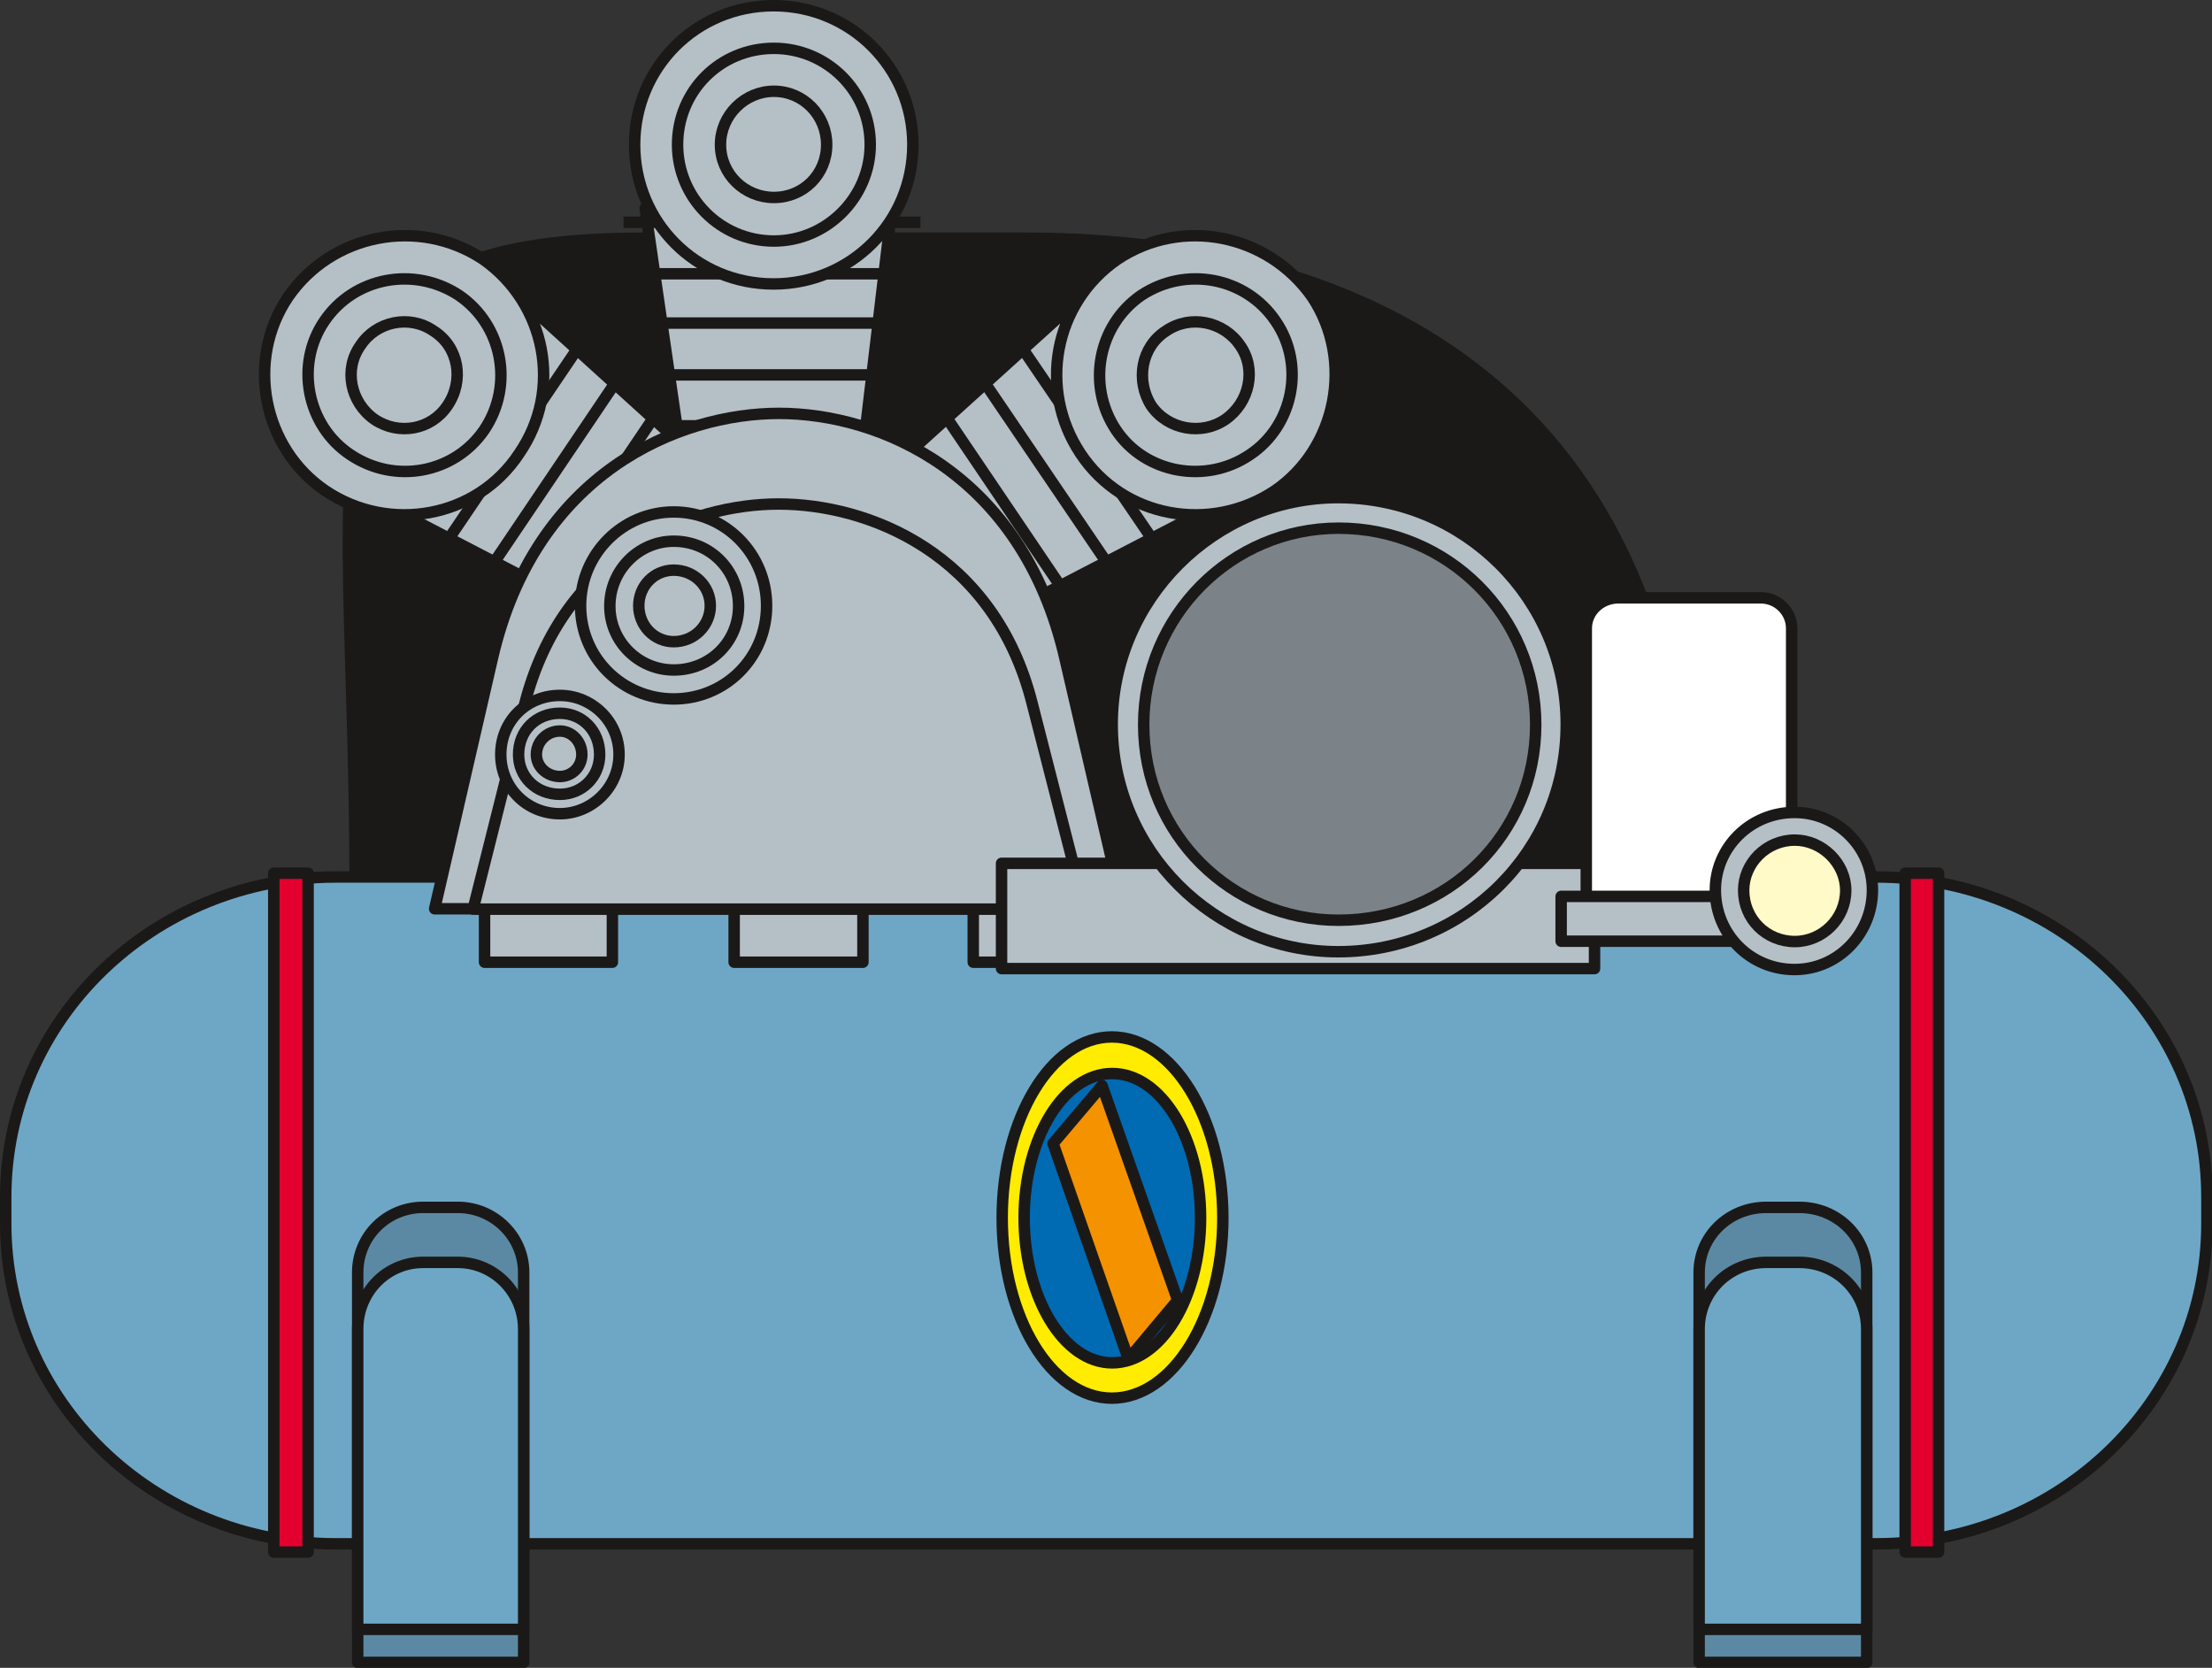 <svg xmlns="http://www.w3.org/2000/svg" version="1.2" width="69.57mm" height="52.45mm" viewBox="0 0 6957 5245" preserveAspectRatio="xMidYMid" fill-rule="evenodd" stroke-width="28.222" stroke-linejoin="round" xml:space="preserve"><rect x="0" y="0" width="6957" height="5245" fill="#333333" stroke="none"/><defs class="ClipPathGroup"><clipPath id="a" clipPathUnits="userSpaceOnUse"><path d="M0 0h6957v5245H0z"/></clipPath></defs><g class="SlideGroup"><g class="Slide" clip-path="url(#a)"><g class="Page"><g class="com.sun.star.drawing.ClosedBezierShape"><path class="BoundingBox" fill="none" d="M1078 731h4257v2080H1078z"/><path fill="#1B1918" d="M1117 2792c0-1492-243-2043 912-2043h1190c1159 0 2096 551 2096 2043H1117Z"/><path fill="none" stroke="#1B1918" stroke-width="36" stroke-linejoin="miter" d="M1117 2792c0-1492-243-2043 912-2043h1190c1159 0 2096 551 2096 2043H1117Z"/></g><g class="com.sun.star.drawing.ClosedBezierShape"><path class="BoundingBox" fill="none" d="M0 2740h6960v2134H0z"/><path fill="#6EA7C6" d="M5902 4855c574 0 1039-450 1039-1007v-84c0-557-465-1006-1039-1006H1056C482 2758 18 3207 18 3764v84c0 557 464 1007 1038 1007h4846Z"/><path fill="none" stroke="#1B1918" stroke-width="36" stroke-linejoin="miter" d="M5902 4855c574 0 1039-450 1039-1007v-84c0-557-465-1006-1039-1006H1056C482 2758 18 3207 18 3764v84c0 557 464 1007 1038 1007h4846Z"/></g><g class="com.sun.star.drawing.PolyPolygonShape"><path class="BoundingBox" fill="none" d="M1506 2763h439v283h-439z"/><path fill="#B5C0C6" d="M1926 3026v-245h-402v245h402Z"/><path fill="none" stroke="#1B1918" stroke-width="36" stroke-linejoin="miter" d="M1926 3026v-245h-402v245h402Z"/></g><g class="com.sun.star.drawing.PolyPolygonShape"><path class="BoundingBox" fill="none" d="M2291 2763h442v283h-442z"/><path fill="#B5C0C6" d="M2714 3026v-245h-405v245h405Z"/><path fill="none" stroke="#1B1918" stroke-width="36" stroke-linejoin="miter" d="M2714 3026v-245h-405v245h405Z"/></g><g class="com.sun.star.drawing.PolyPolygonShape"><path class="BoundingBox" fill="none" d="M3043 2763h442v283h-442z"/><path fill="#B5C0C6" d="M3466 3026v-245h-405v245h405Z"/><path fill="none" stroke="#1B1918" stroke-width="36" stroke-linejoin="miter" d="M3466 3026v-245h-405v245h405Z"/></g><g class="com.sun.star.drawing.PolyPolygonShape"><path class="BoundingBox" fill="none" d="M2008 637h819v1252h-819z"/><path fill="#B5C0C6" d="m2660 1870 145-1215h-776l177 1215h454Z"/><path fill="none" stroke="#1B1918" stroke-width="36" stroke-linejoin="miter" d="m2660 1870 145-1215h-776l177 1215h454Z"/></g><g class="com.sun.star.drawing.PolyPolygonShape"><path class="BoundingBox" fill="none" d="M2136 1816h587v1h-587z"/></g><g fill="none" class="com.sun.star.drawing.LineShape"><path class="BoundingBox" d="M2136 1798h587v37h-587z"/><path stroke="#1B1918" stroke-width="36" stroke-linejoin="miter" d="M2136 1816h586"/></g><g class="com.sun.star.drawing.PolyPolygonShape"><path class="BoundingBox" fill="none" d="M2113 1656h636v1h-636z"/></g><g fill="none" class="com.sun.star.drawing.LineShape"><path class="BoundingBox" d="M2113 1638h636v37h-636z"/><path stroke="#1B1918" stroke-width="36" stroke-linejoin="miter" d="M2748 1656h-635"/></g><g class="com.sun.star.drawing.PolyPolygonShape"><path class="BoundingBox" fill="none" d="M2088 1499h684v1h-684z"/></g><g fill="none" class="com.sun.star.drawing.LineShape"><path class="BoundingBox" d="M2088 1481h684v37h-684z"/><path stroke="#1B1918" stroke-width="36" stroke-linejoin="miter" d="M2771 1499h-683"/></g><g class="com.sun.star.drawing.PolyPolygonShape"><path class="BoundingBox" fill="none" d="M2062 1339h732v1h-732z"/></g><g fill="none" class="com.sun.star.drawing.LineShape"><path class="BoundingBox" d="M2062 1321h732v37h-732z"/><path stroke="#1B1918" stroke-width="36" stroke-linejoin="miter" d="M2793 1339h-731"/></g><g class="com.sun.star.drawing.PolyPolygonShape"><path class="BoundingBox" fill="none" d="M2037 1179h783v1h-783z"/></g><g fill="none" class="com.sun.star.drawing.LineShape"><path class="BoundingBox" d="M2037 1161h783v37h-783z"/><path stroke="#1B1918" stroke-width="36" stroke-linejoin="miter" d="M2819 1179h-782"/></g><g class="com.sun.star.drawing.PolyPolygonShape"><path class="BoundingBox" fill="none" d="M2012 1016h834v1h-834z"/></g><g fill="none" class="com.sun.star.drawing.LineShape"><path class="BoundingBox" d="M2012 998h834v37h-834z"/><path stroke="#1B1918" stroke-width="36" stroke-linejoin="miter" d="M2845 1016h-833"/></g><g class="com.sun.star.drawing.PolyPolygonShape"><path class="BoundingBox" fill="none" d="M1986 861h884v1h-884z"/></g><g fill="none" class="com.sun.star.drawing.LineShape"><path class="BoundingBox" d="M1986 843h884v37h-884z"/><path stroke="#1B1918" stroke-width="36" stroke-linejoin="miter" d="M2869 861h-883"/></g><g class="com.sun.star.drawing.PolyPolygonShape"><path class="BoundingBox" fill="none" d="M1961 699h935v1h-935z"/></g><g fill="none" class="com.sun.star.drawing.LineShape"><path class="BoundingBox" d="M1961 681h935v37h-935z"/><path stroke="#1B1918" stroke-width="36" stroke-linejoin="miter" d="M1961 699h934"/></g><g class="com.sun.star.drawing.ClosedBezierShape"><path class="BoundingBox" fill="none" d="M1978 0h913v913h-913z"/><path fill="#B5C0C6" d="M2433 893c243 0 438-195 438-438 0-242-195-437-438-437-244 0-437 195-437 437 0 243 193 438 437 438Z"/><path fill="none" stroke="#1B1918" stroke-width="36" stroke-linejoin="miter" d="M2433 893c243 0 438-195 438-438 0-242-195-437-438-437-244 0-437 195-437 437 0 243 193 438 437 438Z"/></g><g class="com.sun.star.drawing.ClosedBezierShape"><path class="BoundingBox" fill="none" d="M2113 134h643v643h-643z"/><path fill="#B5C0C6" d="M2434 758c166 0 303-137 303-303 0-169-137-303-303-303-169 0-303 134-303 303 0 166 134 303 303 303Z"/><path fill="none" stroke="#1B1918" stroke-width="36" stroke-linejoin="miter" d="M2434 758c166 0 303-137 303-303 0-169-137-303-303-303-169 0-303 134-303 303 0 166 134 303 303 303Z"/></g><g class="com.sun.star.drawing.ClosedBezierShape"><path class="BoundingBox" fill="none" d="M2248 269h372v371h-372z"/><path fill="#B5C0C6" d="M2434 621c93 0 166-73 166-166 0-92-73-168-166-168-92 0-168 76-168 168 0 93 76 166 168 166Z"/><path fill="none" stroke="#1B1918" stroke-width="36" stroke-linejoin="miter" d="M2434 621c93 0 166-73 166-166 0-92-73-168-166-168-92 0-168 76-168 168 0 93 76 166 168 166Z"/></g><g class="com.sun.star.drawing.PolyPolygonShape"><path class="BoundingBox" fill="none" d="M2437 932h1397v1255H2437z"/><path fill="#B5C0C6" d="m2717 2162 1089-564-435-638-910 823 256 379Z"/><path fill="none" stroke="#1B1918" stroke-width="36" stroke-linejoin="miter" d="m2717 2162 1089-564-435-638-910 823 256 379Z"/></g><g class="com.sun.star.drawing.PolyPolygonShape"><path class="BoundingBox" fill="none" d="M2466 1699h330v487h-330z"/></g><g fill="none" class="com.sun.star.drawing.LineShape"><path class="BoundingBox" d="M2451 1688h360v509h-360z"/><path stroke="#1B1918" stroke-width="36" stroke-linejoin="miter" d="m2466 1699 329 486"/></g><g class="com.sun.star.drawing.PolyPolygonShape"><path class="BoundingBox" fill="none" d="M2583 1590h360v525h-360z"/></g><g fill="none" class="com.sun.star.drawing.LineShape"><path class="BoundingBox" d="M2568 1579h390v547h-390z"/><path stroke="#1B1918" stroke-width="36" stroke-linejoin="miter" d="m2942 2114-359-524"/></g><g class="com.sun.star.drawing.PolyPolygonShape"><path class="BoundingBox" fill="none" d="M2703 1478h386v568h-386z"/></g><g fill="none" class="com.sun.star.drawing.LineShape"><path class="BoundingBox" d="M2688 1467h416v590h-416z"/><path stroke="#1B1918" stroke-width="36" stroke-linejoin="miter" d="m3088 2045-385-567"/></g><g class="com.sun.star.drawing.PolyPolygonShape"><path class="BoundingBox" fill="none" d="M2822 1369h413v609h-413z"/></g><g fill="none" class="com.sun.star.drawing.LineShape"><path class="BoundingBox" d="M2807 1358h443v631h-443z"/><path stroke="#1B1918" stroke-width="36" stroke-linejoin="miter" d="m3234 1977-412-608"/></g><g class="com.sun.star.drawing.PolyPolygonShape"><path class="BoundingBox" fill="none" d="M2939 1257h441v652h-441z"/></g><g fill="none" class="com.sun.star.drawing.LineShape"><path class="BoundingBox" d="M2924 1246h471v674h-471z"/><path stroke="#1B1918" stroke-width="36" stroke-linejoin="miter" d="m3379 1908-440-651"/></g><g class="com.sun.star.drawing.PolyPolygonShape"><path class="BoundingBox" fill="none" d="M3058 1146h472v695h-472z"/></g><g fill="none" class="com.sun.star.drawing.LineShape"><path class="BoundingBox" d="M3043 1135h502v717h-502z"/><path stroke="#1B1918" stroke-width="36" stroke-linejoin="miter" d="m3529 1840-471-694"/></g><g class="com.sun.star.drawing.PolyPolygonShape"><path class="BoundingBox" fill="none" d="M3175 1036h500v734h-500z"/></g><g fill="none" class="com.sun.star.drawing.LineShape"><path class="BoundingBox" d="M3160 1025h530v756h-530z"/><path stroke="#1B1918" stroke-width="36" stroke-linejoin="miter" d="m3674 1769-499-733"/></g><g class="com.sun.star.drawing.PolyPolygonShape"><path class="BoundingBox" fill="none" d="M3294 927h528v774h-528z"/></g><g fill="none" class="com.sun.star.drawing.LineShape"><path class="BoundingBox" d="M3279 916h558v796h-558z"/><path stroke="#1B1918" stroke-width="36" stroke-linejoin="miter" d="m3294 927 527 773"/></g><g class="com.sun.star.drawing.ClosedBezierShape"><path class="BoundingBox" fill="none" d="M3305 722h914v916h-914z"/><path fill="#B5C0C6" d="M3398 1426c135 204 410 252 612 117 195-134 249-410 117-609-140-199-410-253-612-119-202 139-250 410-117 611Z"/><path fill="none" stroke="#1B1918" stroke-width="36" stroke-linejoin="miter" d="M3398 1426c135 204 410 252 612 117 195-134 249-410 117-609-140-199-410-253-612-119-202 139-250 410-117 611Z"/></g><g class="com.sun.star.drawing.ClosedBezierShape"><path class="BoundingBox" fill="none" d="M3440 859h643v643h-643z"/><path fill="#B5C0C6" d="M3510 1352c91 137 283 172 421 78 137-91 175-283 81-420-94-139-283-174-423-81-136 94-172 283-79 423Z"/><path fill="none" stroke="#1B1918" stroke-width="36" stroke-linejoin="miter" d="M3510 1352c91 137 283 172 421 78 137-91 175-283 81-420-94-139-283-174-423-81-136 94-172 283-79 423Z"/></g><g class="com.sun.star.drawing.ClosedBezierShape"><path class="BoundingBox" fill="none" d="M3574 994h374v373h-374z"/><path fill="#B5C0C6" d="M3621 1276c53 76 159 94 233 43 76-53 99-158 46-233-51-75-156-98-233-45-78 50-96 156-46 235Z"/><path fill="none" stroke="#1B1918" stroke-width="36" stroke-linejoin="miter" d="M3621 1276c53 76 159 94 233 43 76-53 99-158 46-233-51-75-156-98-233-45-78 50-96 156-46 235Z"/></g><g class="com.sun.star.drawing.PolyPolygonShape"><path class="BoundingBox" fill="none" d="M1202 932h1392v1255H1202z"/><path fill="#B5C0C6" d="m2315 2162-1086-564 432-638 908 823-254 379Z"/><path fill="none" stroke="#1B1918" stroke-width="36" stroke-linejoin="miter" d="m2315 2162-1086-564 432-638 908 823-254 379Z"/></g><g class="com.sun.star.drawing.PolyPolygonShape"><path class="BoundingBox" fill="none" d="M2238 1699h330v487h-330z"/></g><g fill="none" class="com.sun.star.drawing.LineShape"><path class="BoundingBox" d="M2223 1688h360v509h-360z"/><path stroke="#1B1918" stroke-width="36" stroke-linejoin="miter" d="m2567 1699-329 486"/></g><g class="com.sun.star.drawing.PolyPolygonShape"><path class="BoundingBox" fill="none" d="M2090 1590h358v525h-358z"/></g><g fill="none" class="com.sun.star.drawing.LineShape"><path class="BoundingBox" d="M2075 1579h388v547h-388z"/><path stroke="#1B1918" stroke-width="36" stroke-linejoin="miter" d="m2090 2114 357-524"/></g><g class="com.sun.star.drawing.PolyPolygonShape"><path class="BoundingBox" fill="none" d="M1946 1478h386v568h-386z"/></g><g fill="none" class="com.sun.star.drawing.LineShape"><path class="BoundingBox" d="M1931 1467h416v590h-416z"/><path stroke="#1B1918" stroke-width="36" stroke-linejoin="miter" d="m1946 2045 385-567"/></g><g class="com.sun.star.drawing.PolyPolygonShape"><path class="BoundingBox" fill="none" d="M1798 1369h413v609h-413z"/></g><g fill="none" class="com.sun.star.drawing.LineShape"><path class="BoundingBox" d="M1783 1358h443v631h-443z"/><path stroke="#1B1918" stroke-width="36" stroke-linejoin="miter" d="m1798 1977 412-608"/></g><g class="com.sun.star.drawing.PolyPolygonShape"><path class="BoundingBox" fill="none" d="M1654 1257h441v652h-441z"/></g><g fill="none" class="com.sun.star.drawing.LineShape"><path class="BoundingBox" d="M1639 1246h471v674h-471z"/><path stroke="#1B1918" stroke-width="36" stroke-linejoin="miter" d="m1654 1908 440-651"/></g><g class="com.sun.star.drawing.PolyPolygonShape"><path class="BoundingBox" fill="none" d="M1506 1146h469v695h-469z"/></g><g fill="none" class="com.sun.star.drawing.LineShape"><path class="BoundingBox" d="M1491 1135h499v717h-499z"/><path stroke="#1B1918" stroke-width="36" stroke-linejoin="miter" d="m1506 1840 468-694"/></g><g class="com.sun.star.drawing.PolyPolygonShape"><path class="BoundingBox" fill="none" d="M1361 1036h497v734h-497z"/></g><g fill="none" class="com.sun.star.drawing.LineShape"><path class="BoundingBox" d="M1346 1025h527v756h-527z"/><path stroke="#1B1918" stroke-width="36" stroke-linejoin="miter" d="m1361 1769 496-733"/></g><g class="com.sun.star.drawing.PolyPolygonShape"><path class="BoundingBox" fill="none" d="M1212 927h528v774h-528z"/></g><g fill="none" class="com.sun.star.drawing.LineShape"><path class="BoundingBox" d="M1197 916h558v796h-558z"/><path stroke="#1B1918" stroke-width="36" stroke-linejoin="miter" d="m1739 927-527 773"/></g><g class="com.sun.star.drawing.ClosedBezierShape"><path class="BoundingBox" fill="none" d="M814 722h915v916H814z"/><path fill="#B5C0C6" d="M1633 1426c-134 204-410 252-610 117-197-134-251-410-117-609 137-199 410-253 613-119 198 139 252 410 114 611Z"/><path fill="none" stroke="#1B1918" stroke-width="36" stroke-linejoin="miter" d="M1633 1426c-134 204-410 252-610 117-197-134-251-410-117-609 137-199 410-253 613-119 198 139 252 410 114 611Z"/></g><g class="com.sun.star.drawing.ClosedBezierShape"><path class="BoundingBox" fill="none" d="M951 859h644v643H951z"/><path fill="#B5C0C6" d="M1523 1352c-94 137-281 172-421 78-137-91-175-283-82-420 94-139 283-174 424-81 137 94 173 283 79 423Z"/><path fill="none" stroke="#1B1918" stroke-width="36" stroke-linejoin="miter" d="M1523 1352c-94 137-281 172-421 78-137-91-175-283-82-420 94-139 283-174 424-81 137 94 173 283 79 423Z"/></g><g class="com.sun.star.drawing.ClosedBezierShape"><path class="BoundingBox" fill="none" d="M1086 994h371v373h-371z"/><path fill="#B5C0C6" d="M1407 1276c-51 76-153 94-229 43-76-53-98-158-44-233 49-75 154-98 230-45 79 50 97 156 43 235Z"/><path fill="none" stroke="#1B1918" stroke-width="36" stroke-linejoin="miter" d="M1407 1276c-51 76-153 94-229 43-76-53-98-158-44-233 49-75 154-98 230-45 79 50 97 156 43 235Z"/></g><g class="com.sun.star.drawing.ClosedBezierShape"><path class="BoundingBox" fill="none" d="M1344 1281h2212v1596H1344z"/><path fill="#B5C0C6" d="m3532 2858-183-789c-135-584-585-769-899-769s-766 185-901 769l-182 789h2165Z"/><path fill="none" stroke="#1B1918" stroke-width="36" stroke-linejoin="miter" d="m3532 2858-183-789c-135-584-585-769-899-769s-766 185-901 769l-182 789h2165Z"/></g><g class="com.sun.star.drawing.ClosedBezierShape"><path class="BoundingBox" fill="none" d="M1464 1567h1973v1311H1464z"/><path fill="#B5C0C6" d="m3412 2859-165-644c-119-478-519-630-798-630-277 0-677 152-799 630l-162 644h1924Z"/><path fill="none" stroke="#1B1918" stroke-width="36" stroke-linejoin="miter" d="m3412 2859-165-644c-119-478-519-630-798-630-277 0-677 152-799 630l-162 644h1924Z"/></g><g class="com.sun.star.drawing.ClosedBezierShape"><path class="BoundingBox" fill="none" d="M1808 1592h622v625h-622z"/><path fill="#B5C0C6" d="M2119 2198c162 0 292-129 292-293 0-163-130-295-292-295-161 0-293 132-293 295 0 164 132 293 293 293Z"/><path fill="none" stroke="#1B1918" stroke-width="36" stroke-linejoin="miter" d="M2119 2198c162 0 292-129 292-293 0-163-130-295-292-295-161 0-293 132-293 295 0 164 132 293 293 293Z"/></g><g class="com.sun.star.drawing.ClosedBezierShape"><path class="BoundingBox" fill="none" d="M1900 1683h442v443h-442z"/><path fill="#B5C0C6" d="M2119 2107c115 0 204-89 204-201 0-113-89-204-204-204-110 0-201 91-201 204 0 112 91 201 201 201Z"/><path fill="none" stroke="#1B1918" stroke-width="36" stroke-linejoin="miter" d="M2119 2107c115 0 204-89 204-201 0-113-89-204-204-204-110 0-201 91-201 204 0 112 91 201 201 201Z"/></g><g class="com.sun.star.drawing.ClosedBezierShape"><path class="BoundingBox" fill="none" d="M1991 1775h262v263h-262z"/><path fill="#B5C0C6" d="M2119 2018c64 0 115-51 115-113s-51-112-115-112c-62 0-110 50-110 112s48 113 110 113Z"/><path fill="none" stroke="#1B1918" stroke-width="36" stroke-linejoin="miter" d="M2119 2018c64 0 115-51 115-113s-51-112-115-112c-62 0-110 50-110 112s48 113 110 113Z"/></g><g class="com.sun.star.drawing.ClosedBezierShape"><path class="BoundingBox" fill="none" d="M1557 2169h410v410h-410z"/><path fill="#B5C0C6" d="M1761 2559c100 0 186-83 186-186 0-105-86-186-186-186-105 0-186 81-186 186 0 103 81 186 186 186Z"/><path fill="none" stroke="#1B1918" stroke-width="36" stroke-linejoin="miter" d="M1761 2559c100 0 186-83 186-186 0-105-86-186-186-186-105 0-186 81-186 186 0 103 81 186 186 186Z"/></g><g class="com.sun.star.drawing.ClosedBezierShape"><path class="BoundingBox" fill="none" d="M1612 2225h293v292h-293z"/><path fill="#B5C0C6" d="M1761 2498c70 0 125-55 125-125 0-75-55-130-125-130-75 0-130 55-130 130 0 70 55 125 130 125Z"/><path fill="none" stroke="#1B1918" stroke-width="36" stroke-linejoin="miter" d="M1761 2498c70 0 125-55 125-125 0-75-55-130-125-130-75 0-130 55-130 130 0 70 55 125 130 125Z"/></g><g class="com.sun.star.drawing.ClosedBezierShape"><path class="BoundingBox" fill="none" d="M1669 2281h180v180h-180z"/><path fill="#B5C0C6" d="M1761 2442c38 0 69-31 69-69 0-41-31-74-69-74-41 0-74 33-74 74 0 38 33 69 74 69Z"/><path fill="none" stroke="#1B1918" stroke-width="36" stroke-linejoin="miter" d="M1761 2442c38 0 69-31 69-69 0-41-31-74-69-74-41 0-74 33-74 74 0 38 33 69 74 69Z"/></g><g class="com.sun.star.drawing.PolyPolygonShape"><path class="BoundingBox" fill="none" d="M3132 2697h1902v368H3132z"/><path fill="#B5C0C6" d="M3150 3046v-331h1865v331H3150Z"/><path fill="none" stroke="#1B1918" stroke-width="36" stroke-linejoin="miter" d="M3150 3046v-331h1865v331H3150Z"/></g><g class="com.sun.star.drawing.ClosedBezierShape"><path class="BoundingBox" fill="none" d="M4971 1862h684v1051h-684z"/><path fill="#FFF" d="M5635 2894v-918c0-53-44-96-97-96h-448c-56 0-101 43-101 96v918h646Z"/><path fill="none" stroke="#1B1918" stroke-width="36" stroke-linejoin="miter" d="M5635 2894v-918c0-53-44-96-97-96h-448c-56 0-101 43-101 96v918h646Z"/></g><g class="com.sun.star.drawing.PolyPolygonShape"><path class="BoundingBox" fill="none" d="M4892 2801h772v178h-772z"/><path fill="#B5C0C6" d="M5645 2960v-141h-735v141h735Z"/><path fill="none" stroke="#1B1918" stroke-width="36" stroke-linejoin="miter" d="M5645 2960v-141h-735v141h735Z"/></g><g class="com.sun.star.drawing.ClosedBezierShape"><path class="BoundingBox" fill="none" d="M5377 2537h531v531h-531z"/><path fill="#B5C0C6" d="M5644 3049c136 0 245-112 245-250 0-133-109-244-245-244-140 0-249 111-249 244 0 138 109 250 249 250Z"/><path fill="none" stroke="#1B1918" stroke-width="36" stroke-linejoin="miter" d="M5644 3049c136 0 245-112 245-250 0-133-109-244-245-244-140 0-249 111-249 244 0 138 109 250 249 250Z"/></g><g class="com.sun.star.drawing.PolyPolygonShape"><path class="BoundingBox" fill="none" d="M842 2728h146v2172H842z"/><path fill="#E3002F" d="M969 4881V2746H861v2135h108Z"/><path fill="none" stroke="#1B1918" stroke-width="36" stroke-linejoin="miter" d="M969 4881V2746H861v2135h108Z"/></g><g class="com.sun.star.drawing.PolyPolygonShape"><path class="BoundingBox" fill="none" d="M5974 2728h142v2172h-142z"/><path fill="#E3002F" d="M6097 4881V2746h-105v2135h105Z"/><path fill="none" stroke="#1B1918" stroke-width="36" stroke-linejoin="miter" d="M6097 4881V2746h-105v2135h105Z"/></g><g class="com.sun.star.drawing.ClosedBezierShape"><path class="BoundingBox" fill="none" d="M1106 3779h560v1468h-560z"/><path fill="#5B89A3" d="M1647 5228V4002c0-114-94-205-207-205h-109c-115 0-206 91-206 205v1226h522Z"/><path fill="none" stroke="#1B1918" stroke-width="36" stroke-linejoin="miter" d="M1647 5228V4002c0-114-94-205-207-205h-109c-115 0-206 91-206 205v1226h522Z"/></g><g class="com.sun.star.drawing.ClosedBezierShape"><path class="BoundingBox" fill="none" d="M1106 3952h560v1191h-560z"/><path fill="#6EA7C6" d="M1647 5124v-944c0-117-94-210-207-210h-109c-115 0-206 93-206 210v944h522Z"/><path fill="none" stroke="#1B1918" stroke-width="36" stroke-linejoin="miter" d="M1647 5124v-944c0-117-94-210-207-210h-109c-115 0-206 93-206 210v944h522Z"/></g><g class="com.sun.star.drawing.ClosedBezierShape"><path class="BoundingBox" fill="none" d="M5326 3779h564v1468h-564z"/><path fill="#5B89A3" d="M5871 5228V4002c0-114-94-205-212-205h-104c-118 0-211 91-211 205v1226h527Z"/><path fill="none" stroke="#1B1918" stroke-width="36" stroke-linejoin="miter" d="M5871 5228V4002c0-114-94-205-212-205h-104c-118 0-211 91-211 205v1226h527Z"/></g><g class="com.sun.star.drawing.ClosedBezierShape"><path class="BoundingBox" fill="none" d="M5326 3952h564v1191h-564z"/><path fill="#6EA7C6" d="M5871 5124v-944c0-117-94-210-212-210h-104c-118 0-211 93-211 210v944h527Z"/><path fill="none" stroke="#1B1918" stroke-width="36" stroke-linejoin="miter" d="M5871 5124v-944c0-117-94-210-212-210h-104c-118 0-211 93-211 210v944h527Z"/></g><g class="com.sun.star.drawing.ClosedBezierShape"><path class="BoundingBox" fill="none" d="M3134 3243h731v1173h-731z"/><path fill="#FFEC00" d="M3497 4397c191 0 349-254 349-567s-158-569-349-569-345 256-345 569 154 567 345 567Z"/><path fill="none" stroke="#1B1918" stroke-width="36" stroke-linejoin="miter" d="M3497 4397c191 0 349-254 349-567s-158-569-349-569-345 256-345 569 154 567 345 567Z"/></g><g class="com.sun.star.drawing.ClosedBezierShape"><path class="BoundingBox" fill="none" d="M3203 3358h592v947h-592z"/><path fill="#006AB3" d="M3498 4286c154 0 278-206 278-456 0-251-124-454-278-454-153 0-277 203-277 454 0 250 124 456 277 456Z"/><path fill="none" stroke="#1B1918" stroke-width="36" stroke-linejoin="miter" d="M3498 4286c154 0 278-206 278-456 0-251-124-454-278-454-153 0-277 203-277 454 0 250 124 456 277 456Z"/></g><g class="com.sun.star.drawing.PolyPolygonShape"><path class="BoundingBox" fill="none" d="M3291 3378h435v933h-435z"/><path fill="#F49200" d="m3704 4089-238-675-154 182 237 678 155-185Z"/><path fill="none" stroke="#1B1918" stroke-width="36" stroke-linejoin="miter" d="m3704 4089-238-675-154 182 237 678 155-185Z"/></g><g class="com.sun.star.drawing.ClosedBezierShape"><path class="BoundingBox" fill="none" d="M5466 2624h358v356h-358z"/><path fill="#FFFAC7" d="M5645 2961c86 0 160-71 160-161 0-85-74-158-160-158-90 0-161 73-161 158 0 90 71 161 161 161Z"/><path fill="none" stroke="#1B1918" stroke-width="36" stroke-linejoin="miter" d="M5645 2961c86 0 160-71 160-161 0-85-74-158-160-158-90 0-161 73-161 158 0 90 71 161 161 161Z"/></g><g class="com.sun.star.drawing.ClosedBezierShape"><path class="BoundingBox" fill="none" d="M3480 1547h1465v1465H3480z"/><path fill="#B5C0C6" d="M4209 2993c397 0 717-318 717-715 0-393-320-713-717-713-389 0-711 320-711 713 0 397 322 715 711 715Z"/><path fill="none" stroke="#1B1918" stroke-width="36" stroke-linejoin="miter" d="M4209 2993c397 0 717-318 717-715 0-393-320-713-717-713-389 0-711 320-711 713 0 397 322 715 711 715Z"/></g><g class="com.sun.star.drawing.ClosedBezierShape"><path class="BoundingBox" fill="none" d="M3579 1643h1270v1270H3579z"/><path fill="#7B8388" d="M4210 2894c344 0 620-271 620-615 0-342-276-618-620-618-337 0-613 276-613 618 0 344 276 615 613 615Z"/><path fill="none" stroke="#1B1918" stroke-width="36" stroke-linejoin="miter" d="M4210 2894c344 0 620-271 620-615 0-342-276-618-620-618-337 0-613 276-613 618 0 344 276 615 613 615Z"/></g></g></g></g></svg>
